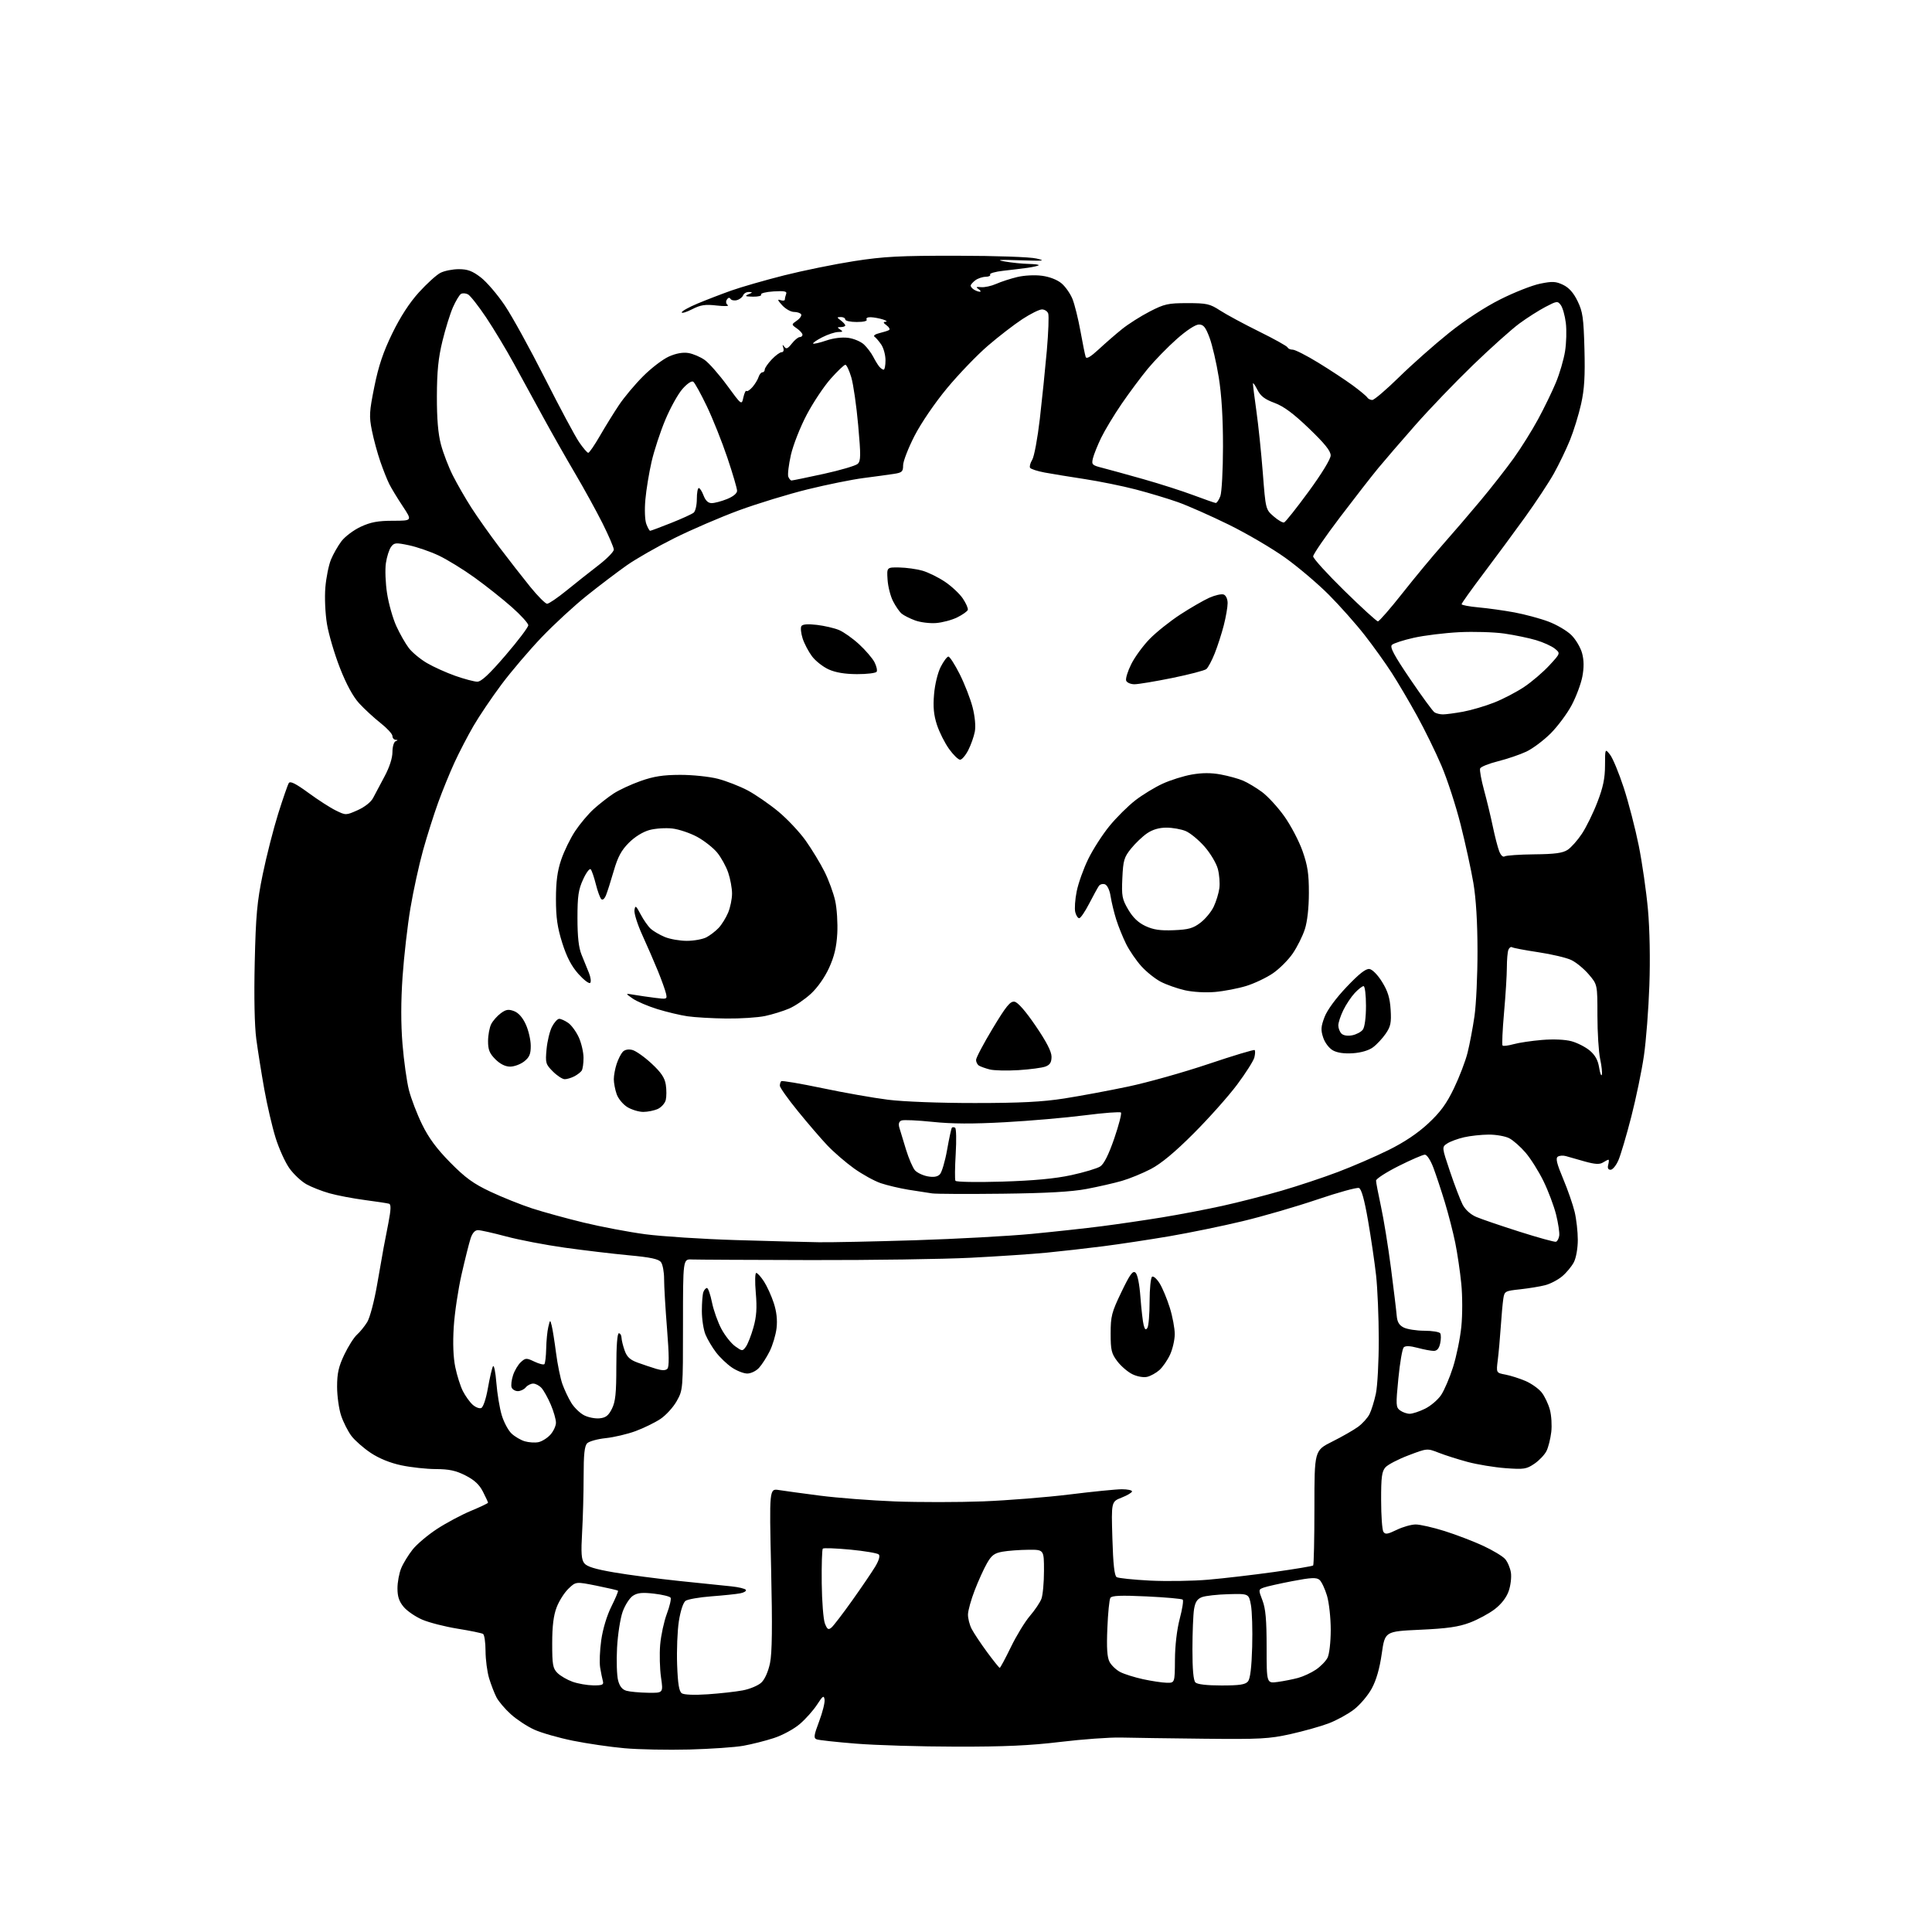 <?xml version="1.0" encoding="UTF-8" standalone="no"?>
<svg 
  version="1.1" 
  xmlns="http://www.w3.org/2000/svg" 
  xmlns:xlink="http://www.w3.org/1999/xlink" 
  xmlns:svg="http://www.w3.org/2000/svg"
  xmlns:rdf="http://www.w3.org/1999/02/22-rdf-syntax-ns#"
  xmlns:cc="http://creativecommons.org/ns#"
  xmlns:dc="http://purl.org/dc/elements/1.1/"
  viewBox="0 0 768 768"
  width="768"
  height="768"
>
<style>svg {background-color: white; }</style>"
<path stroke="none" fill="black" fill-rule="evenodd" d="M274.00,695.46C265.48,695.68 253.88,695.46 248.24,694.95C242.59,694.45 233.37,693.10 227.74,691.96C222.11,690.82 215.20,688.84 212.38,687.56C209.56,686.28 205.37,683.52 203.07,681.44C200.76,679.36 198.19,676.33 197.36,674.72C196.52,673.11 195.21,669.70 194.43,667.15C193.66,664.59 193.02,659.71 193.01,656.31C193.00,652.90 192.56,649.85 192.02,649.51C191.49,649.18 186.93,648.24 181.90,647.43C176.88,646.62 170.55,645.00 167.86,643.84C165.16,642.68 161.84,640.41 160.48,638.79C158.65,636.62 158.00,634.67 158.00,631.39C158.00,628.94 158.67,625.34 159.49,623.38C160.30,621.42 162.35,618.08 164.03,615.96C165.72,613.83 170.11,610.13 173.80,607.73C177.48,605.33 183.54,602.11 187.25,600.57C190.96,599.03 194.00,597.58 194.00,597.35C194.00,597.11 193.09,595.14 191.98,592.97C190.54,590.14 188.56,588.31 185.02,586.51C181.20,584.57 178.52,584.00 173.28,583.98C169.55,583.97 163.37,583.30 159.55,582.49C155.12,581.56 150.72,579.77 147.39,577.56C144.52,575.65 141.06,572.61 139.69,570.80C138.32,568.98 136.48,565.35 135.60,562.72C134.72,560.08 134.00,554.91 134.00,551.22C134.00,545.90 134.60,543.25 136.86,538.50C138.43,535.20 140.70,531.63 141.89,530.57C143.09,529.50 144.92,527.25 145.97,525.55C147.04,523.82 148.78,517.22 149.94,510.49C151.07,503.89 152.22,497.38 152.49,496.00C152.76,494.62 153.61,490.21 154.39,486.18C155.43,480.77 155.49,478.77 154.65,478.50C154.02,478.31 149.68,477.64 145.00,477.03C140.32,476.41 134.03,475.21 131.00,474.36C127.97,473.51 123.84,471.89 121.81,470.76C119.78,469.63 116.75,466.79 115.07,464.45C113.39,462.11 110.92,456.67 109.57,452.35C108.22,448.03 106.19,439.32 105.06,433.00C103.93,426.68 102.50,417.70 101.88,413.05C101.18,407.79 100.94,396.26 101.26,382.55C101.69,363.87 102.18,358.51 104.45,347.50C105.92,340.35 108.68,329.55 110.57,323.50C112.47,317.45 114.38,311.95 114.81,311.27C115.37,310.39 117.56,311.48 122.55,315.13C126.37,317.93 131.30,321.11 133.50,322.18C137.49,324.13 137.51,324.13 142.19,322.05C144.96,320.81 147.45,318.85 148.30,317.23C149.08,315.73 151.13,311.87 152.86,308.65C154.81,305.02 156.00,301.35 156.00,298.98C156.00,296.87 156.56,294.94 157.25,294.66C158.25,294.26 158.25,294.14 157.25,294.08C156.56,294.04 156.00,293.36 156.00,292.57C156.00,291.78 153.86,289.45 151.25,287.40C148.64,285.34 144.82,281.82 142.77,279.58C140.33,276.91 137.68,272.04 135.12,265.50C132.97,260.00 130.65,252.14 129.97,248.03C129.28,243.80 129.00,237.48 129.34,233.47C129.67,229.57 130.67,224.61 131.57,222.44C132.46,220.27 134.34,216.99 135.73,215.14C137.13,213.30 140.57,210.71 143.38,209.40C147.37,207.55 150.20,207.02 156.20,207.01C163.91,207.00 163.91,207.00 160.10,201.25C158.00,198.09 155.61,194.15 154.78,192.50C153.94,190.85 152.33,186.80 151.19,183.50C150.05,180.20 148.54,174.65 147.84,171.16C146.69,165.45 146.79,163.73 148.82,153.66C150.49,145.40 152.35,139.90 155.95,132.50C159.15,125.93 162.78,120.34 166.52,116.22C169.66,112.76 173.50,109.27 175.06,108.47C176.62,107.66 179.91,107.00 182.37,107.00C185.88,107.00 187.76,107.70 191.09,110.25C193.43,112.04 197.74,117.06 200.67,121.42C203.60,125.77 210.78,138.82 216.64,150.42C222.50,162.01 228.60,173.41 230.20,175.75C231.79,178.09 233.43,180.00 233.84,180.00C234.25,180.00 236.34,176.96 238.48,173.25C240.62,169.54 244.04,164.01 246.08,160.97C248.11,157.93 252.41,152.80 255.64,149.57C258.86,146.33 263.48,142.81 265.89,141.73C268.75,140.46 271.45,139.97 273.65,140.33C275.50,140.63 278.42,141.88 280.14,143.10C281.85,144.32 285.85,148.87 289.03,153.21C294.82,161.11 294.82,161.11 295.50,157.98C295.88,156.26 296.44,155.11 296.74,155.41C297.05,155.71 298.12,155.02 299.12,153.86C300.12,152.71 301.21,150.92 301.54,149.88C301.87,148.85 302.55,148.00 303.07,148.00C303.58,148.00 304.00,147.51 304.00,146.91C304.00,146.31 305.24,144.51 306.75,142.91C308.26,141.31 310.04,140.00 310.72,140.00C311.43,140.00 311.70,139.27 311.37,138.25C310.95,136.94 311.05,136.84 311.77,137.83C312.52,138.89 313.15,138.62 314.76,136.58C315.87,135.16 317.29,134.00 317.89,134.00C318.50,134.00 319.00,133.58 319.00,133.06C319.00,132.54 318.00,131.41 316.78,130.56C314.55,129.00 314.55,129.00 316.79,127.43C318.03,126.57 318.77,125.44 318.46,124.93C318.14,124.42 316.86,124.00 315.62,124.00C314.37,124.00 312.26,122.80 310.92,121.34C309.09,119.33 308.92,118.83 310.25,119.31C311.21,119.65 312.00,119.54 312.00,119.05C312.00,118.56 312.23,117.56 312.51,116.83C312.91,115.80 311.79,115.58 307.51,115.84C304.48,116.03 302.25,116.59 302.56,117.09C302.87,117.59 301.40,117.97 299.31,117.93C296.27,117.87 295.90,117.69 297.50,117.00C299.25,116.25 299.28,116.13 297.72,116.07C296.74,116.03 295.70,116.63 295.40,117.40C295.10,118.17 293.99,119.03 292.93,119.31C291.87,119.59 290.72,119.36 290.38,118.80C289.98,118.16 289.44,118.28 288.93,119.12C288.44,119.90 288.60,120.78 289.30,121.27C289.96,121.72 287.98,121.80 284.90,121.45C280.32,120.92 278.54,121.19 275.15,122.92C272.87,124.09 271.00,124.65 271.00,124.17C271.00,123.69 273.81,122.12 277.25,120.68C280.69,119.24 286.74,116.91 290.70,115.50C294.66,114.10 304.11,111.38 311.70,109.46C319.29,107.55 331.80,105.00 339.50,103.80C351.37,101.96 357.61,101.63 380.50,101.66C396.03,101.68 409.41,102.15 412.00,102.76C415.86,103.68 414.94,103.78 405.50,103.47C397.06,103.19 395.66,103.30 399.50,103.96C402.25,104.44 406.49,104.86 408.92,104.91C411.35,104.96 413.13,105.20 412.88,105.45C412.63,105.70 410.64,106.15 408.46,106.46C406.28,106.76 401.92,107.29 398.78,107.64C395.63,107.99 393.29,108.66 393.58,109.14C393.88,109.61 393.08,110.01 391.81,110.03C390.54,110.05 388.68,110.68 387.68,111.44C386.68,112.20 385.86,113.15 385.85,113.55C385.84,113.95 386.43,114.66 387.16,115.12C387.90,115.59 388.95,115.97 389.50,115.97C390.05,115.97 389.82,115.51 389.00,114.94C387.81,114.12 388.01,113.96 390.00,114.15C391.38,114.29 394.07,113.70 396.00,112.85C397.93,111.99 401.68,110.77 404.35,110.13C407.12,109.46 411.33,109.24 414.19,109.62C417.21,110.02 420.28,111.21 421.98,112.64C423.52,113.93 425.48,116.74 426.34,118.88C427.19,121.02 428.62,126.76 429.50,131.64C430.38,136.51 431.31,141.12 431.57,141.87C431.89,142.82 433.49,141.89 436.77,138.86C439.37,136.44 443.52,132.83 446.00,130.84C448.48,128.84 453.43,125.69 457.00,123.85C462.87,120.82 464.32,120.50 472.00,120.50C479.70,120.50 480.92,120.77 485.00,123.42C487.48,125.03 494.45,128.79 500.50,131.78C506.55,134.76 511.65,137.61 511.83,138.10C512.02,138.60 512.94,139.00 513.88,139.00C514.81,139.00 519.39,141.33 524.04,144.18C528.69,147.03 534.83,151.07 537.68,153.16C540.52,155.25 543.14,157.42 543.49,157.98C543.83,158.54 544.74,159.00 545.50,159.00C546.26,159.00 551.07,154.90 556.19,149.88C561.31,144.86 570.20,136.99 575.94,132.39C582.36,127.24 590.25,122.08 596.44,118.98C601.97,116.20 609.07,113.41 612.22,112.77C617.09,111.77 618.44,111.84 621.34,113.22C623.68,114.34 625.48,116.35 627.10,119.67C629.16,123.89 629.50,126.29 629.84,138.71C630.13,149.57 629.82,154.72 628.51,160.60C627.57,164.82 625.57,171.30 624.07,174.99C622.57,178.68 619.69,184.64 617.68,188.25C615.66,191.85 610.49,199.68 606.19,205.65C601.88,211.62 594.46,221.68 589.69,228.00C584.92,234.32 581.01,239.80 581.01,240.17C581.00,240.54 584.04,241.11 587.75,241.45C591.46,241.78 597.88,242.68 602.00,243.44C606.12,244.21 612.20,245.84 615.50,247.08C618.80,248.31 622.92,250.74 624.66,252.47C626.40,254.20 628.31,257.44 628.91,259.67C629.66,262.47 629.69,265.34 629.01,268.96C628.46,271.83 626.55,276.95 624.76,280.32C622.97,283.69 619.21,288.73 616.42,291.53C613.62,294.33 609.27,297.59 606.74,298.78C604.22,299.97 599.15,301.69 595.49,302.61C591.82,303.53 588.62,304.82 588.37,305.48C588.12,306.13 588.82,310.00 589.93,314.08C591.04,318.16 592.61,324.66 593.41,328.52C594.22,332.39 595.35,336.80 595.94,338.33C596.57,340.01 597.45,340.84 598.13,340.42C598.75,340.04 604.06,339.67 609.93,339.61C618.09,339.53 621.19,339.11 623.16,337.82C624.57,336.89 627.13,334.01 628.84,331.42C630.56,328.83 633.33,323.19 634.98,318.88C637.26,312.99 638.01,309.39 638.02,304.28C638.04,297.50 638.04,297.50 640.02,300.00C641.10,301.38 643.55,307.29 645.47,313.15C647.38,319.01 650.06,329.36 651.43,336.15C652.79,342.94 654.43,354.35 655.08,361.50C655.79,369.32 656.02,381.36 655.65,391.69C655.32,401.15 654.35,413.75 653.48,419.69C652.62,425.64 650.35,436.57 648.44,444.00C646.53,451.43 644.23,459.19 643.33,461.25C642.43,463.31 641.04,465.00 640.23,465.00C639.26,465.00 638.94,464.33 639.29,463.00C639.58,461.90 639.62,461.00 639.39,461.00C639.16,461.00 638.17,461.50 637.20,462.11C635.86,462.94 634.06,462.84 629.96,461.70C626.96,460.87 623.60,459.92 622.50,459.58C621.40,459.25 619.94,459.34 619.26,459.79C618.32,460.41 618.83,462.53 621.36,468.55C623.20,472.92 625.26,478.86 625.95,481.75C626.64,484.64 627.20,489.64 627.20,492.86C627.20,496.21 626.53,500.00 625.64,501.74C624.78,503.40 622.69,505.93 620.99,507.35C619.30,508.78 616.24,510.37 614.20,510.89C612.17,511.42 607.70,512.14 604.28,512.52C598.24,513.17 598.04,513.28 597.58,516.34C597.32,518.08 596.86,523.10 596.57,527.50C596.27,531.90 595.75,537.80 595.39,540.62C594.75,545.73 594.75,545.73 598.42,546.42C600.43,546.80 604.02,547.94 606.39,548.95C608.76,549.97 611.66,552.03 612.84,553.53C614.03,555.03 615.49,558.11 616.10,560.38C616.72,562.65 616.96,566.65 616.65,569.27C616.34,571.89 615.51,575.25 614.79,576.73C614.08,578.21 611.92,580.50 610.00,581.82C606.80,584.01 605.82,584.16 598.47,583.62C594.06,583.29 587.31,582.18 583.47,581.16C579.64,580.13 574.44,578.48 571.92,577.49C567.33,575.69 567.33,575.69 559.92,578.51C555.84,580.05 551.71,582.20 550.75,583.27C549.30,584.88 549.00,587.15 549.02,596.36C549.02,602.49 549.43,608.13 549.91,608.89C550.64,610.04 551.54,609.92 555.21,608.14C557.64,606.96 561.04,606.00 562.76,606.00C564.49,606.00 569.63,607.17 574.20,608.60C578.76,610.04 585.65,612.67 589.50,614.45C593.35,616.23 597.31,618.61 598.29,619.72C599.28,620.84 600.32,623.27 600.61,625.13C600.89,626.98 600.50,630.30 599.72,632.50C598.84,635.03 596.80,637.67 594.19,639.67C591.92,641.41 587.46,643.82 584.28,645.02C579.81,646.71 575.32,647.36 564.52,647.85C550.54,648.50 550.54,648.50 549.27,657.35C548.43,663.26 547.10,667.89 545.28,671.23C543.77,674.00 540.58,677.76 538.17,679.59C535.77,681.43 531.26,683.89 528.15,685.07C525.04,686.25 518.23,688.16 513.00,689.33C504.48,691.22 500.92,691.41 478.50,691.17C464.75,691.02 449.90,690.81 445.50,690.70C441.10,690.60 430.30,691.38 421.50,692.44C409.44,693.89 399.22,694.36 380.00,694.32C365.98,694.30 348.12,693.76 340.32,693.13C332.52,692.51 325.47,691.73 324.65,691.42C323.37,690.93 323.51,689.87 325.62,684.27C326.98,680.65 327.96,676.75 327.78,675.60C327.51,673.81 327.06,674.12 324.81,677.60C323.35,679.86 320.26,683.33 317.94,685.32C315.59,687.33 311.02,689.81 307.61,690.91C304.25,692.01 298.80,693.38 295.50,693.97C292.20,694.57 282.52,695.23 274.00,695.46zM281.34,673.51C286.20,673.18 292.48,672.48 295.29,671.95C298.10,671.41 301.41,670.02 302.65,668.85C304.02,667.57 305.38,664.50 306.09,661.12C306.93,657.06 307.06,646.65 306.53,623.61C305.81,591.71 305.81,591.71 309.65,592.32C311.77,592.66 319.12,593.66 326.00,594.55C332.88,595.44 346.28,596.47 355.78,596.84C365.29,597.20 381.04,597.19 390.78,596.82C400.53,596.44 416.02,595.20 425.21,594.07C434.40,592.93 443.74,592.00 445.96,592.00C448.18,592.00 450.00,592.38 450.00,592.85C450.00,593.31 448.14,594.43 445.87,595.32C441.75,596.94 441.75,596.94 442.19,611.54C442.49,621.78 443.00,626.38 443.88,626.93C444.57,627.35 450.54,627.97 457.14,628.31C463.74,628.64 474.18,628.48 480.32,627.95C486.47,627.42 498.25,626.04 506.50,624.89C514.75,623.73 521.73,622.57 522.00,622.30C522.27,622.03 522.50,611.64 522.50,599.20C522.50,576.59 522.50,576.59 529.60,573.05C533.51,571.10 538.13,568.45 539.87,567.17C541.61,565.89 543.64,563.64 544.39,562.17C545.14,560.70 546.28,557.02 546.93,554.00C547.57,550.98 548.09,541.27 548.08,532.44C548.07,523.61 547.59,512.13 547.01,506.94C546.43,501.75 544.99,491.94 543.81,485.15C542.36,476.80 541.19,472.63 540.21,472.25C539.41,471.94 531.95,474.00 523.63,476.82C515.31,479.64 501.98,483.52 494.00,485.43C486.02,487.35 472.98,490.03 465.00,491.40C457.02,492.76 445.10,494.57 438.50,495.41C431.90,496.25 421.77,497.40 416.00,497.96C410.23,498.52 396.64,499.43 385.81,499.98C374.98,500.53 346.41,500.95 322.31,500.90C298.21,500.85 276.93,500.74 275.00,500.66C271.50,500.50 271.50,500.50 271.50,526.50C271.50,552.38 271.49,552.52 269.00,556.96C267.62,559.42 264.70,562.62 262.50,564.08C260.30,565.53 255.86,567.70 252.64,568.89C249.42,570.08 244.10,571.33 240.81,571.68C237.53,572.02 234.20,572.94 233.42,573.72C232.35,574.79 232.00,578.08 232.00,586.92C232.00,593.39 231.73,603.37 231.40,609.09C230.93,617.29 231.10,619.90 232.23,621.38C233.27,622.75 236.52,623.75 244.08,625.05C249.81,626.04 261.48,627.57 270.00,628.46C278.52,629.34 287.86,630.31 290.73,630.60C293.61,630.90 296.20,631.52 296.49,631.99C296.78,632.46 295.78,633.08 294.26,633.37C292.74,633.67 287.58,634.21 282.78,634.57C277.99,634.93 273.36,635.74 272.50,636.37C271.59,637.04 270.50,640.36 269.86,644.44C269.27,648.25 268.96,656.03 269.17,661.74C269.45,669.42 269.94,672.37 271.03,673.11C271.91,673.71 276.03,673.87 281.34,673.51zM257.58,672.90C263.67,673.00 263.67,673.00 262.76,666.75C262.27,663.31 262.12,657.47 262.43,653.78C262.75,650.08 263.94,644.57 265.07,641.54C266.21,638.51 266.88,635.61 266.57,635.11C266.26,634.61 263.29,633.88 259.98,633.50C255.32,632.96 253.42,633.15 251.59,634.35C250.29,635.20 248.45,638.06 247.51,640.70C246.57,643.34 245.57,649.77 245.29,655.00C245.01,660.23 245.20,666.06 245.70,667.97C246.33,670.38 247.35,671.64 249.06,672.12C250.40,672.49 254.24,672.85 257.58,672.90zM235.82,669.96C239.46,669.99 240.06,669.72 239.65,668.25C239.39,667.29 238.90,664.88 238.57,662.90C238.24,660.92 238.43,655.99 239.01,651.94C239.63,647.55 241.25,642.18 243.03,638.63C244.67,635.35 245.85,632.52 245.66,632.33C245.48,632.14 241.63,631.25 237.12,630.34C228.92,628.70 228.92,628.70 225.98,631.52C224.36,633.07 222.24,636.40 221.28,638.92C220.04,642.15 219.51,646.36 219.51,653.22C219.50,661.75 219.76,663.19 221.59,665.03C222.74,666.18 225.44,667.75 227.59,668.52C229.74,669.29 233.44,669.93 235.82,669.96zM485.58,670.00C492.78,670.00 495.04,669.65 496.09,668.40C496.98,667.32 497.53,662.84 497.76,654.65C497.95,647.97 497.72,640.48 497.26,638.00C496.41,633.50 496.41,633.50 488.37,633.71C483.95,633.83 479.20,634.35 477.81,634.88C475.92,635.60 475.13,636.80 474.65,639.67C474.31,641.78 474.02,648.92 474.01,655.55C474.00,663.60 474.40,668.00 475.20,668.80C475.96,669.56 479.77,670.00 485.58,670.00zM463.75,668.92C467.00,669.00 467.00,669.00 467.06,659.75C467.09,654.13 467.84,647.76 468.96,643.50C469.98,639.65 470.52,636.22 470.15,635.88C469.79,635.53 463.35,634.96 455.82,634.60C445.53,634.12 441.96,634.26 441.39,635.18C440.97,635.85 440.43,641.29 440.19,647.27C439.86,655.20 440.10,658.82 441.08,660.66C441.82,662.04 443.74,663.85 445.33,664.67C446.93,665.50 451.00,666.77 454.37,667.51C457.74,668.24 461.96,668.88 463.75,668.92zM507.90,668.60C510.32,668.27 513.96,667.55 516.00,667.00C518.03,666.45 521.22,664.98 523.08,663.72C524.95,662.47 527.03,660.33 527.72,658.97C528.43,657.57 528.98,652.77 528.99,647.93C528.99,643.17 528.33,637.11 527.50,634.30C526.67,631.52 525.32,628.68 524.50,628.00C523.29,627.00 521.17,627.10 513.75,628.52C508.66,629.50 503.53,630.65 502.35,631.09C500.23,631.86 500.22,631.96 501.85,636.19C503.11,639.48 503.50,643.90 503.50,654.85C503.50,669.20 503.50,669.20 507.90,668.60zM397.41,663.00C397.64,663.00 399.63,659.29 401.84,654.75C404.04,650.21 407.44,644.64 409.40,642.36C411.36,640.09 413.42,637.02 413.98,635.55C414.54,634.07 415.00,629.07 415.00,624.43C415.00,616.00 415.00,616.00 408.75,616.06C405.31,616.09 400.71,616.43 398.52,616.82C395.26,617.40 394.15,618.23 392.29,621.51C391.04,623.71 388.87,628.51 387.45,632.19C386.03,635.87 384.83,640.16 384.79,641.71C384.74,643.26 385.40,645.88 386.25,647.52C387.10,649.16 389.86,653.31 392.39,656.75C394.93,660.19 397.18,663.00 397.41,663.00zM330.50,647.00C331.31,646.33 335.05,641.44 338.82,636.14C342.59,630.84 346.70,624.78 347.96,622.68C349.38,620.31 349.90,618.50 349.32,617.92C348.81,617.41 343.72,616.55 338.02,616.00C332.32,615.46 327.39,615.28 327.08,615.60C326.76,615.92 326.57,622.11 326.65,629.34C326.73,636.58 327.30,643.79 327.91,645.36C328.84,647.72 329.29,648.01 330.50,647.00zM214.00,573.29C215.38,573.02 217.51,571.70 218.75,570.35C219.99,568.99 221.00,566.83 221.00,565.53C221.00,564.23 220.07,560.99 218.93,558.33C217.79,555.67 216.14,552.71 215.27,551.75C214.40,550.79 212.91,550.00 211.97,550.00C211.02,550.00 209.68,550.67 209.00,551.50C208.32,552.33 206.90,553.00 205.85,553.00C204.80,553.00 203.69,552.34 203.38,551.54C203.07,550.74 203.33,548.54 203.95,546.66C204.57,544.78 205.97,542.43 207.06,541.45C208.91,539.77 209.27,539.76 212.42,541.26C214.28,542.15 216.07,542.60 216.40,542.27C216.73,541.94 217.05,539.15 217.12,536.08C217.18,533.01 217.56,529.15 217.96,527.50C218.68,524.50 218.68,524.50 219.32,527.00C219.67,528.38 220.44,533.22 221.03,537.77C221.62,542.31 222.75,547.89 223.55,550.16C224.36,552.42 225.95,555.80 227.10,557.66C228.25,559.53 230.53,561.74 232.16,562.58C233.79,563.43 236.56,563.98 238.31,563.81C240.81,563.57 241.88,562.74 243.25,560.00C244.65,557.20 245.00,553.86 245.00,543.25C245.00,535.08 245.38,530.00 246.00,530.00C246.55,530.00 247.03,530.79 247.06,531.75C247.09,532.71 247.65,535.01 248.31,536.86C249.22,539.42 250.45,540.56 253.50,541.67C255.70,542.47 259.02,543.58 260.87,544.14C263.20,544.84 264.57,544.83 265.29,544.11C266.03,543.37 265.99,538.63 265.16,528.28C264.51,520.15 263.98,511.22 263.99,508.44C264.00,505.66 263.44,502.64 262.75,501.73C261.81,500.48 258.63,499.80 250.00,499.00C243.68,498.41 232.20,497.04 224.50,495.97C216.80,494.89 206.31,492.88 201.18,491.50C196.05,490.13 191.02,489.00 190.01,489.00C188.80,489.00 187.78,490.14 187.08,492.26C186.49,494.05 184.88,500.46 183.50,506.51C182.12,512.55 180.71,522.00 180.37,527.50C179.96,534.00 180.18,539.60 180.99,543.50C181.67,546.80 183.03,551.08 184.01,553.00C184.99,554.92 186.72,557.34 187.86,558.37C188.99,559.40 190.54,560.01 191.28,559.72C192.07,559.42 193.19,556.11 193.94,551.85C194.65,547.81 195.56,543.89 195.96,543.15C196.36,542.41 196.97,545.34 197.31,549.65C197.65,553.97 198.61,559.78 199.45,562.56C200.28,565.34 202.04,568.63 203.35,569.86C204.66,571.09 207.03,572.48 208.62,572.94C210.20,573.40 212.62,573.56 214.00,573.29zM560.38,562.00C561.47,562.00 564.20,561.11 566.43,560.01C568.67,558.92 571.55,556.48 572.84,554.58C574.12,552.68 576.27,547.67 577.61,543.44C578.95,539.21 580.44,531.99 580.90,527.38C581.38,522.71 581.37,515.12 580.88,510.25C580.40,505.44 579.32,498.12 578.48,494.00C577.64,489.88 575.79,482.68 574.37,478.00C572.95,473.32 570.90,467.14 569.82,464.25C568.69,461.24 567.24,459.00 566.41,459.00C565.61,459.00 560.92,461.03 555.98,463.51C551.04,465.99 547.00,468.60 547.00,469.31C547.00,470.01 547.88,474.62 548.95,479.55C550.03,484.47 551.81,495.48 552.92,504.00C554.02,512.52 555.06,521.06 555.21,522.98C555.42,525.52 556.17,526.79 558.00,527.71C559.38,528.40 563.06,528.98 566.19,528.99C569.32,528.99 572.17,529.46 572.52,530.02C572.86,530.59 572.85,532.39 572.49,534.02C572.05,536.06 571.24,537.00 569.93,537.00C568.89,537.00 566.00,536.46 563.52,535.79C560.47,534.98 558.68,534.92 558.00,535.60C557.44,536.16 556.48,541.73 555.87,547.98C554.83,558.54 554.88,559.44 556.57,560.67C557.57,561.40 559.28,562.00 560.38,562.00zM456.00,547.32C454.58,547.65 452.07,547.21 450.18,546.29C448.35,545.41 445.65,543.10 444.18,541.17C441.82,538.07 441.50,536.75 441.50,530.07C441.50,523.22 441.90,521.66 445.76,513.64C449.16,506.56 450.29,504.99 451.36,505.88C452.19,506.57 452.95,510.36 453.35,515.75C453.71,520.56 454.29,525.55 454.64,526.83C455.12,528.58 455.49,528.83 456.12,527.83C456.59,527.10 456.98,522.36 456.98,517.31C456.99,512.25 457.44,507.84 457.98,507.51C458.53,507.17 459.88,508.39 461.00,510.20C462.12,512.02 463.93,516.36 465.02,519.86C466.11,523.35 466.99,528.08 466.98,530.36C466.97,532.63 466.13,536.30 465.11,538.50C464.09,540.70 462.19,543.45 460.88,544.62C459.57,545.78 457.38,547.00 456.00,547.32zM297.06,546.00C295.63,546.00 292.87,544.92 290.92,543.59C288.97,542.27 286.15,539.57 284.64,537.59C283.13,535.62 281.25,532.44 280.45,530.53C279.65,528.62 279.00,524.39 279.00,521.11C279.00,517.84 279.27,514.45 279.61,513.58C279.94,512.71 280.58,512.00 281.04,512.00C281.49,512.00 282.39,514.59 283.03,517.75C283.67,520.91 285.37,525.67 286.80,528.32C288.23,530.98 290.69,534.06 292.26,535.18C295.04,537.16 295.16,537.17 296.49,535.36C297.24,534.34 298.60,530.89 299.50,527.70C300.73,523.31 300.96,519.98 300.44,513.95C300.05,509.52 300.13,506.01 300.62,506.01C301.10,506.02 302.49,507.55 303.70,509.42C304.91,511.29 306.66,515.14 307.58,517.96C308.71,521.41 309.07,524.72 308.69,527.99C308.37,530.67 307.13,534.81 305.94,537.18C304.75,539.56 302.85,542.51 301.71,543.75C300.58,544.99 298.48,546.00 297.06,546.00zM325.50,493.81C330.45,493.88 347.79,493.52 364.03,493.01C380.28,492.49 400.97,491.36 410.02,490.50C419.07,489.63 431.66,488.26 437.99,487.44C444.32,486.63 455.12,485.05 462.00,483.92C468.88,482.80 479.68,480.73 486.00,479.33C492.32,477.94 502.84,475.24 509.36,473.35C515.89,471.46 526.01,468.09 531.86,465.87C537.71,463.66 546.75,459.74 551.95,457.17C558.20,454.08 563.55,450.50 567.75,446.59C572.60,442.07 575.01,438.77 577.98,432.59C580.12,428.14 582.55,421.80 583.37,418.50C584.20,415.20 585.44,408.68 586.12,404.00C586.80,399.32 587.35,387.62 587.33,378.00C587.32,366.58 586.74,357.19 585.69,350.98C584.80,345.75 582.53,335.34 580.64,327.86C578.76,320.37 575.32,309.80 573.00,304.37C570.69,298.94 566.31,290.00 563.27,284.50C560.24,279.00 555.73,271.35 553.25,267.50C550.77,263.65 545.94,256.90 542.50,252.50C539.07,248.10 532.68,240.90 528.31,236.50C523.94,232.10 516.12,225.46 510.93,221.74C505.74,218.02 495.65,212.10 488.50,208.58C481.35,205.07 472.24,201.04 468.26,199.62C464.28,198.21 456.71,195.93 451.45,194.56C446.18,193.19 437.07,191.34 431.19,190.44C425.31,189.55 418.15,188.37 415.27,187.84C412.39,187.30 409.78,186.46 409.48,185.96C409.17,185.46 409.55,184.03 410.32,182.78C411.10,181.53 412.46,174.20 413.35,166.50C414.24,158.80 415.49,146.58 416.13,139.34C416.76,132.10 417.01,125.47 416.67,124.59C416.34,123.72 415.22,123.00 414.19,123.00C413.15,123.00 409.65,124.74 406.41,126.86C403.16,128.99 396.99,133.74 392.70,137.44C388.41,141.13 381.10,148.73 376.46,154.32C371.54,160.26 366.15,168.17 363.51,173.31C361.03,178.16 359.00,183.40 359.00,184.97C359.00,187.50 358.57,187.89 355.25,188.39C353.19,188.71 347.79,189.44 343.26,190.03C338.72,190.61 328.76,192.63 321.11,194.51C313.46,196.39 301.16,200.15 293.77,202.86C286.39,205.58 274.83,210.56 268.08,213.92C261.32,217.29 252.81,222.15 249.15,224.73C245.49,227.31 238.41,232.67 233.42,236.66C228.42,240.64 220.30,248.12 215.36,253.28C210.43,258.44 203.22,266.90 199.35,272.08C195.48,277.26 190.45,284.72 188.16,288.67C185.88,292.61 182.50,299.13 180.64,303.17C178.79,307.20 175.89,314.32 174.19,319.00C172.49,323.68 169.78,332.23 168.17,338.00C166.57,343.77 164.30,354.12 163.15,361.00C161.99,367.88 160.59,380.11 160.03,388.20C159.35,398.02 159.34,406.93 160.00,415.05C160.55,421.73 161.70,429.97 162.56,433.35C163.43,436.73 165.78,442.88 167.80,447.00C170.43,452.38 173.59,456.65 178.98,462.12C185.01,468.23 188.18,470.53 195.00,473.74C199.68,475.94 207.10,478.91 211.50,480.35C215.90,481.78 225.12,484.32 232.00,485.99C238.88,487.66 249.90,489.75 256.50,490.63C263.10,491.50 279.30,492.55 292.50,492.95C305.70,493.35 320.55,493.73 325.50,493.81zM618.50,493.62C619.05,493.47 619.64,492.38 619.82,491.20C619.99,490.02 619.42,486.23 618.56,482.78C617.69,479.33 615.44,473.35 613.55,469.50C611.67,465.65 608.48,460.58 606.46,458.22C604.45,455.87 601.52,453.28 599.95,452.47C598.38,451.66 594.71,451.01 591.80,451.02C588.88,451.04 584.48,451.51 582.00,452.08C579.52,452.65 576.51,453.75 575.31,454.54C573.12,455.97 573.12,455.97 576.42,465.76C578.23,471.14 580.49,477.04 581.42,478.85C582.47,480.87 584.57,482.78 586.82,483.74C588.84,484.61 596.58,487.25 604.00,489.61C611.42,491.97 617.95,493.77 618.50,493.62zM398.50,474.52C384.75,474.68 372.15,474.63 370.50,474.39C368.85,474.16 364.64,473.50 361.14,472.94C357.65,472.37 352.70,471.20 350.14,470.34C347.59,469.48 342.80,466.84 339.50,464.48C336.20,462.11 331.43,458.00 328.91,455.34C326.38,452.68 321.10,446.53 317.16,441.68C313.22,436.84 310.00,432.30 310.00,431.60C310.00,430.90 310.25,430.09 310.55,429.79C310.85,429.49 318.16,430.73 326.80,432.54C335.43,434.36 347.23,436.44 353.00,437.16C359.11,437.93 373.53,438.48 387.50,438.47C405.60,438.47 414.33,438.02 423.00,436.67C429.32,435.68 440.80,433.55 448.50,431.92C456.20,430.30 470.55,426.26 480.38,422.95C490.21,419.64 498.48,417.15 498.75,417.42C499.02,417.69 498.96,419.01 498.63,420.35C498.29,421.70 495.21,426.55 491.78,431.15C488.35,435.74 480.59,444.46 474.52,450.53C467.06,458.01 461.56,462.57 457.50,464.69C454.20,466.41 449.01,468.54 445.96,469.42C442.91,470.30 436.61,471.74 431.96,472.62C426.00,473.75 416.11,474.31 398.50,474.52zM398.39,469.71C410.97,469.32 419.35,468.54 425.83,467.14C430.96,466.03 436.16,464.47 437.38,463.67C438.85,462.71 440.72,458.97 442.93,452.57C444.75,447.26 445.95,442.62 445.59,442.25C445.22,441.89 438.75,442.38 431.21,443.35C423.67,444.32 409.40,445.56 399.50,446.10C386.65,446.81 378.41,446.77 370.70,445.96C364.76,445.34 359.21,445.09 358.38,445.41C357.35,445.80 357.07,446.71 357.50,448.25C357.85,449.49 359.05,453.43 360.16,457.00C361.26,460.57 362.87,464.28 363.72,465.23C364.58,466.18 366.83,467.25 368.72,467.61C371.10,468.05 372.62,467.81 373.60,466.83C374.38,466.05 375.68,461.65 376.49,457.06C377.30,452.47 378.16,448.50 378.41,448.25C378.66,448.00 379.23,448.03 379.68,448.30C380.13,448.58 380.23,453.24 379.91,458.65C379.58,464.07 379.53,468.90 379.80,469.38C380.06,469.87 388.35,470.01 398.39,469.71zM255.70,442.00C253.94,441.99 251.10,441.14 249.38,440.09C247.67,439.04 245.75,436.73 245.13,434.94C244.51,433.16 244.00,430.49 244.00,429.00C244.00,427.51 244.51,424.77 245.13,422.90C245.75,421.03 246.84,418.88 247.55,418.12C248.35,417.26 249.77,416.98 251.35,417.37C252.73,417.72 256.17,420.14 258.98,422.75C262.82,426.31 264.24,428.42 264.67,431.20C264.98,433.23 264.97,435.96 264.65,437.27C264.32,438.58 262.89,440.18 261.48,440.83C260.06,441.47 257.46,442.00 255.70,442.00zM224.49,429.00C223.59,429.00 221.47,427.62 219.79,425.94C216.92,423.07 216.76,422.54 217.26,417.11C217.55,413.93 218.52,409.90 219.42,408.16C220.32,406.42 221.61,405.00 222.30,405.00C222.99,405.00 224.60,405.73 225.89,406.63C227.17,407.53 229.06,410.12 230.09,412.38C231.11,414.65 231.96,418.30 231.96,420.50C231.97,422.70 231.64,425.00 231.23,425.60C230.83,426.21 229.52,427.22 228.32,427.85C227.11,428.48 225.39,429.00 224.49,429.00zM636.75,427.25C636.98,426.56 636.68,423.73 636.08,420.95C635.49,418.17 635.00,410.38 635.00,403.63C635.00,391.36 635.00,391.36 631.53,387.31C629.63,385.08 626.51,382.52 624.60,381.62C622.70,380.71 616.82,379.32 611.55,378.53C606.27,377.74 601.57,376.85 601.08,376.55C600.60,376.25 599.94,376.72 599.60,377.59C599.27,378.45 599.00,381.59 599.00,384.56C599.00,387.53 598.50,395.62 597.88,402.53C597.27,409.44 597.00,415.33 597.29,415.62C597.58,415.91 599.54,415.67 601.66,415.08C603.77,414.49 608.88,413.73 613.00,413.39C617.53,413.02 622.17,413.22 624.70,413.91C627.02,414.54 630.28,416.21 631.96,417.62C634.09,419.41 635.21,421.43 635.67,424.34C636.04,426.63 636.52,427.93 636.75,427.25zM404.84,425.40C400.25,425.68 395.11,425.56 393.41,425.12C391.71,424.68 389.80,424.00 389.16,423.60C388.52,423.21 388.00,422.19 388.00,421.34C388.00,420.48 390.97,414.86 394.60,408.84C399.96,399.94 401.58,397.94 403.27,398.19C404.59,398.39 407.62,401.84 411.67,407.78C415.97,414.08 418.00,418.02 418.00,420.05C418.00,422.30 417.40,423.28 415.59,423.97C414.27,424.47 409.43,425.11 404.84,425.40zM202.79,424.00C200.87,424.00 198.83,422.98 196.92,421.08C194.59,418.74 194.00,417.29 194.01,413.83C194.02,411.45 194.59,408.42 195.26,407.10C195.94,405.77 197.65,403.84 199.05,402.80C201.13,401.26 202.13,401.10 204.35,401.94C206.12,402.61 207.78,404.50 209.02,407.24C210.09,409.58 210.97,413.38 210.98,415.68C211.00,419.01 210.47,420.27 208.37,421.93C206.92,423.07 204.41,424.00 202.79,424.00zM537.79,418.68C534.34,418.91 531.57,418.51 529.83,417.53C528.31,416.67 526.65,414.47 525.98,412.43C524.99,409.43 525.08,408.09 526.53,404.28C527.60,401.49 531.00,396.85 535.31,392.31C540.28,387.08 542.94,384.99 544.38,385.20C545.57,385.38 547.68,387.54 549.42,390.36C551.69,394.02 552.51,396.72 552.80,401.36C553.12,406.54 552.81,408.04 550.84,410.91C549.55,412.78 547.28,415.22 545.79,416.32C544.12,417.56 541.06,418.46 537.79,418.68zM537.50,411.55C539.15,411.23 541.06,410.22 541.75,409.30C542.50,408.29 543.00,404.49 543.00,399.81C543.00,395.49 542.57,392.00 542.04,392.00C541.51,392.00 539.93,393.24 538.52,394.75C537.11,396.26 535.06,399.33 533.98,401.57C532.89,403.80 532.00,406.52 532.00,407.62C532.00,408.71 532.56,410.17 533.25,410.87C534.01,411.63 535.68,411.90 537.50,411.55zM288.70,404.88C283.09,404.81 276.17,404.41 273.31,403.99C270.46,403.58 265.06,402.29 261.31,401.14C257.57,399.98 253.15,398.09 251.50,396.94C248.50,394.84 248.50,394.84 252.00,395.44C253.93,395.77 257.70,396.32 260.39,396.66C265.16,397.27 265.27,397.22 264.73,394.89C264.43,393.58 262.99,389.57 261.54,386.00C260.08,382.43 257.31,376.03 255.37,371.79C253.43,367.56 252.01,363.06 252.21,361.79C252.52,359.75 252.80,359.94 254.68,363.50C255.84,365.70 257.64,368.27 258.68,369.21C259.72,370.15 262.23,371.62 264.25,372.46C266.28,373.31 270.22,374.00 273.02,374.00C275.81,374.00 279.31,373.37 280.80,372.60C282.28,371.82 284.49,370.13 285.70,368.83C286.91,367.53 288.60,364.81 289.45,362.77C290.30,360.73 291.00,357.33 291.00,355.21C291.00,353.09 290.31,349.34 289.47,346.87C288.63,344.41 286.65,340.82 285.08,338.91C283.50,337.00 279.93,334.19 277.14,332.67C274.35,331.16 269.92,329.66 267.29,329.35C264.65,329.04 260.56,329.31 258.20,329.94C255.56,330.66 252.38,332.62 249.99,335.01C247.00,338.00 245.59,340.62 243.97,346.21C242.81,350.22 241.42,354.58 240.88,355.90C240.30,357.32 239.54,357.94 239.01,357.40C238.52,356.91 237.55,354.25 236.86,351.50C236.17,348.75 235.26,346.08 234.83,345.57C234.40,345.06 233.03,346.86 231.80,349.57C229.92,353.68 229.55,356.24 229.55,365.00C229.55,372.36 230.03,376.70 231.17,379.50C232.06,381.70 233.38,384.95 234.10,386.71C234.82,388.48 235.05,390.28 234.61,390.71C234.16,391.15 232.05,389.53 229.90,387.13C227.15,384.03 225.28,380.44 223.50,374.82C221.57,368.69 221.00,364.76 221.00,357.42C221.00,350.47 221.55,346.29 223.08,341.77C224.22,338.38 226.72,333.25 228.63,330.38C230.54,327.50 233.86,323.56 236.00,321.62C238.15,319.68 241.67,316.92 243.84,315.49C246.00,314.06 250.86,311.80 254.63,310.47C259.89,308.61 263.58,308.04 270.36,308.02C275.26,308.01 281.96,308.71 285.36,309.58C288.74,310.46 294.05,312.53 297.18,314.18C300.30,315.84 305.77,319.61 309.34,322.55C312.91,325.50 317.84,330.74 320.30,334.20C322.75,337.67 326.11,343.20 327.76,346.50C329.41,349.80 331.32,355.01 332.00,358.07C332.68,361.13 333.05,366.98 332.83,371.07C332.53,376.46 331.64,380.21 329.57,384.75C327.87,388.49 324.97,392.62 322.33,395.05C319.92,397.27 316.03,399.92 313.69,400.92C311.35,401.92 307.07,403.25 304.17,403.87C301.27,404.49 294.31,404.94 288.70,404.88zM483.00,394.32C479.22,394.65 474.20,394.36 471.00,393.64C467.98,392.95 463.67,391.43 461.43,390.27C459.19,389.10 455.72,386.33 453.72,384.11C451.71,381.89 448.99,377.92 447.67,375.29C446.36,372.65 444.57,368.25 443.71,365.50C442.84,362.75 441.85,358.62 441.49,356.33C441.12,353.89 440.19,351.90 439.26,351.54C438.38,351.21 437.27,351.51 436.79,352.22C436.31,352.92 434.58,356.09 432.94,359.25C431.31,362.41 429.54,365.00 429.00,365.00C428.47,365.00 427.76,363.91 427.43,362.58C427.10,361.25 427.35,357.54 428.00,354.33C428.64,351.12 430.70,345.35 432.58,341.50C434.46,337.65 438.26,331.73 441.04,328.34C443.81,324.95 448.44,320.36 451.33,318.13C454.22,315.90 459.11,312.92 462.21,311.51C465.30,310.09 470.50,308.46 473.76,307.89C477.85,307.17 481.42,307.16 485.26,307.87C488.32,308.44 492.33,309.54 494.16,310.33C496.00,311.12 499.37,313.14 501.65,314.82C503.94,316.50 507.93,320.84 510.52,324.47C513.11,328.10 516.37,334.32 517.77,338.28C519.82,344.10 520.31,347.35 520.30,355.00C520.29,360.91 519.68,366.35 518.69,369.40C517.82,372.10 515.66,376.42 513.90,379.00C512.14,381.58 508.58,385.14 505.99,386.91C503.40,388.68 498.63,390.94 495.39,391.94C492.15,392.93 486.57,394.01 483.00,394.32zM466.59,369.77C472.48,369.53 474.28,369.02 477.20,366.79C479.14,365.32 481.51,362.45 482.47,360.41C483.44,358.38 484.45,355.08 484.71,353.09C484.98,351.09 484.71,347.62 484.10,345.37C483.49,343.12 481.11,339.13 478.79,336.50C476.48,333.88 473.12,331.11 471.33,330.36C469.53,329.61 466.09,329.00 463.68,329.00C460.78,329.00 458.18,329.76 455.99,331.25C454.17,332.49 451.30,335.23 449.60,337.34C446.84,340.77 446.47,342.02 446.15,349.07C445.82,356.20 446.05,357.41 448.49,361.57C450.36,364.76 452.48,366.78 455.35,368.12C458.50,369.59 461.21,369.99 466.59,369.77zM381.65,302.00C380.93,302.00 378.95,300.07 377.26,297.71C375.56,295.35 373.40,291.04 372.45,288.14C371.18,284.24 370.87,281.06 371.30,276.02C371.62,272.09 372.76,267.43 373.95,265.09C375.10,262.84 376.48,261.00 377.01,261.00C377.54,261.00 379.57,264.16 381.52,268.03C383.46,271.90 385.76,277.81 386.62,281.15C387.56,284.84 387.91,288.65 387.51,290.82C387.14,292.79 385.96,296.12 384.90,298.20C383.83,300.29 382.37,302.00 381.65,302.00zM573.57,283.98C574.70,283.99 578.30,283.51 581.57,282.92C584.83,282.32 590.42,280.68 594.00,279.26C597.58,277.85 602.98,275.02 606.00,272.98C609.03,270.94 613.49,267.11 615.92,264.47C620.33,259.69 620.33,259.69 618.07,257.85C616.82,256.84 613.48,255.32 610.65,254.48C607.82,253.63 602.12,252.45 598.00,251.85C593.88,251.26 585.77,251.02 580.00,251.31C574.23,251.61 566.12,252.60 562.00,253.53C557.88,254.45 553.97,255.72 553.31,256.35C552.41,257.23 554.11,260.43 560.56,269.94C565.19,276.77 569.55,282.73 570.24,283.17C570.93,283.61 572.43,283.98 573.57,283.98zM450.97,272.00C449.45,272.00 447.97,271.36 447.67,270.58C447.37,269.79 448.27,266.84 449.68,264.02C451.08,261.20 454.37,256.70 456.99,254.01C459.61,251.32 465.07,246.96 469.13,244.31C473.20,241.66 478.40,238.66 480.70,237.62C483.01,236.59 485.59,236.01 486.45,236.34C487.34,236.69 488.00,238.13 488.00,239.76C488.00,241.31 487.32,245.26 486.48,248.54C485.64,251.82 484.02,256.84 482.88,259.71C481.74,262.58 480.24,265.39 479.55,265.96C478.86,266.53 472.77,268.12 466.01,269.50C459.25,270.87 452.48,272.00 450.97,272.00zM189.72,270.98C191.31,270.99 194.49,268.03 200.97,260.48C205.94,254.70 210.00,249.32 210.00,248.55C210.00,247.77 207.04,244.51 203.42,241.31C199.81,238.12 193.17,232.85 188.67,229.61C184.18,226.37 177.76,222.43 174.41,220.84C171.06,219.26 165.73,217.42 162.56,216.75C157.30,215.65 156.69,215.71 155.44,217.41C154.69,218.43 153.77,221.33 153.40,223.85C153.02,226.37 153.23,231.80 153.87,235.91C154.51,240.03 156.17,245.88 157.56,248.91C158.94,251.94 161.17,255.84 162.50,257.59C163.83,259.34 167.07,262.02 169.69,263.56C172.31,265.10 177.39,267.39 180.98,268.66C184.57,269.92 188.50,270.97 189.72,270.98zM340.69,267.98C335.84,267.96 332.16,267.35 329.38,266.09C327.12,265.06 324.14,262.71 322.76,260.86C321.38,259.01 319.71,255.82 319.05,253.77C318.40,251.72 318.18,249.53 318.56,248.90C319.03,248.14 321.07,247.97 324.71,248.40C327.70,248.75 331.66,249.67 333.51,250.44C335.36,251.21 338.97,253.77 341.52,256.12C344.07,258.47 346.81,261.67 347.62,263.23C348.42,264.78 348.81,266.50 348.48,267.03C348.15,267.56 344.65,267.99 340.69,267.98zM372.08,247.67C369.56,247.86 365.81,247.39 363.74,246.62C361.67,245.86 359.28,244.65 358.42,243.93C357.56,243.22 356.02,240.99 355.00,238.99C353.97,236.99 352.99,233.13 352.82,230.42C352.50,225.50 352.50,225.50 357.50,225.58C360.25,225.63 364.37,226.20 366.66,226.85C368.94,227.50 372.98,229.48 375.63,231.26C378.28,233.04 381.48,236.04 382.75,237.93C384.01,239.82 384.90,241.84 384.72,242.43C384.54,243.02 382.65,244.36 380.53,245.41C378.40,246.47 374.60,247.48 372.08,247.67zM547.74,247.00C548.25,247.00 552.66,241.94 557.54,235.75C562.42,229.56 569.61,220.90 573.51,216.50C577.41,212.10 584.15,204.25 588.48,199.06C592.82,193.87 598.76,186.27 601.70,182.18C604.64,178.08 609.02,171.08 611.43,166.62C613.85,162.15 617.03,155.61 618.49,152.08C619.96,148.56 621.60,142.97 622.13,139.66C622.66,136.35 622.80,131.27 622.44,128.37C622.08,125.46 621.18,122.28 620.45,121.29C619.19,119.59 618.89,119.62 614.34,122.00C611.71,123.38 607.03,126.35 603.95,128.62C600.87,130.89 592.58,138.31 585.53,145.12C578.48,151.93 568.16,162.68 562.60,169.00C557.04,175.32 550.44,182.97 547.94,186.00C545.43,189.03 538.57,197.84 532.69,205.59C526.81,213.33 522.00,220.35 522.00,221.17C522.00,221.99 527.58,228.14 534.41,234.83C541.24,241.52 547.23,247.00 547.74,247.00zM217.49,240.00C218.18,240.00 221.65,237.64 225.20,234.75C228.75,231.86 234.44,227.36 237.83,224.75C241.22,222.14 244.00,219.32 244.00,218.48C244.00,217.64 241.96,212.91 239.48,207.95C236.99,203.00 232.10,194.12 228.62,188.22C225.14,182.32 219.46,172.32 216.01,166.00C212.55,159.68 207.27,150.00 204.26,144.50C201.26,139.00 196.30,130.77 193.25,126.20C190.19,121.64 186.95,117.51 186.04,117.02C185.14,116.54 183.87,116.46 183.23,116.85C182.60,117.25 181.17,119.63 180.05,122.15C178.94,124.67 177.05,130.73 175.87,135.61C174.23,142.33 173.70,147.67 173.67,157.50C173.65,166.51 174.14,172.41 175.29,176.72C176.20,180.15 178.33,185.69 180.02,189.03C181.71,192.38 185.02,198.14 187.39,201.83C189.76,205.52 194.75,212.58 198.49,217.52C202.23,222.46 207.75,229.54 210.76,233.25C213.77,236.96 216.79,240.00 217.49,240.00zM258.45,211.00C258.72,211.00 262.45,209.61 266.72,207.91C271.00,206.21 275.06,204.36 275.75,203.79C276.44,203.22 277.00,200.79 277.00,198.38C277.00,195.97 277.35,194.00 277.78,194.00C278.21,194.00 279.07,195.35 279.69,197.00C280.45,199.00 281.51,200.00 282.89,200.00C284.03,200.00 286.77,199.28 288.98,198.39C291.45,197.40 293.00,196.13 293.00,195.09C293.00,194.17 291.26,188.25 289.14,181.95C287.02,175.65 283.35,166.45 280.98,161.50C278.61,156.55 276.18,152.16 275.59,151.74C274.95,151.29 273.18,152.47 271.31,154.59C269.55,156.57 266.48,162.09 264.49,166.85C262.49,171.61 260.03,179.10 259.02,183.50C258.01,187.90 256.89,194.68 256.55,198.57C256.18,202.63 256.35,206.79 256.93,208.32C257.49,209.79 258.17,211.00 258.45,211.00zM510.45,207.68C511.00,207.50 515.39,201.98 520.19,195.42C525.37,188.35 528.94,182.51 528.96,181.07C528.99,179.29 526.65,176.38 520.36,170.33C514.12,164.34 510.29,161.51 506.61,160.15C502.72,158.71 501.09,157.45 499.80,154.88C498.86,153.02 498.08,151.95 498.07,152.50C498.05,153.05 498.67,158.00 499.45,163.50C500.23,169.00 501.37,180.03 501.99,188.00C503.11,202.46 503.12,202.51 506.28,205.26C508.02,206.78 509.90,207.87 510.45,207.68zM483.27,199.94C483.70,199.97 484.52,198.76 485.10,197.25C485.67,195.74 486.15,186.86 486.16,177.50C486.17,166.23 485.60,156.96 484.48,150.00C483.55,144.22 481.90,137.14 480.82,134.25C479.24,130.03 478.41,129.00 476.58,129.00C475.22,129.00 471.66,131.33 467.80,134.75C464.23,137.91 459.07,143.20 456.33,146.50C453.60,149.80 448.88,156.14 445.84,160.58C442.80,165.03 439.14,171.10 437.70,174.08C436.27,177.06 434.81,180.71 434.45,182.19C433.86,184.68 434.12,184.95 438.16,185.97C440.55,186.58 447.90,188.60 454.50,190.47C461.10,192.34 470.10,195.22 474.50,196.88C478.90,198.53 482.85,199.91 483.27,199.94zM314.66,191.00C315.05,191.00 320.80,189.82 327.44,188.37C334.07,186.92 340.15,185.13 340.95,184.39C342.20,183.22 342.22,181.09 341.14,169.01C340.45,161.29 339.22,152.73 338.40,149.99C337.59,147.25 336.53,145.00 336.04,145.00C335.56,145.00 332.95,147.48 330.26,150.50C327.56,153.53 323.25,159.99 320.68,164.87C318.09,169.78 315.29,176.91 314.39,180.86C313.51,184.79 313.04,188.67 313.36,189.50C313.68,190.32 314.26,191.00 314.66,191.00zM351.25,146.96C351.66,146.98 352.00,145.30 352.00,143.22C352.00,141.14 351.24,138.33 350.31,136.97C349.38,135.61 348.16,134.19 347.61,133.82C347.06,133.44 347.93,132.82 349.55,132.43C351.17,132.04 352.91,131.49 353.40,131.21C353.90,130.93 353.47,130.09 352.46,129.35C351.07,128.33 350.97,127.98 352.06,127.90C352.85,127.85 352.38,127.44 351.00,127.00C349.62,126.56 347.46,126.15 346.19,126.10C344.89,126.04 344.15,126.44 344.50,127.00C344.88,127.61 343.34,128.00 340.56,128.00C338.05,128.00 336.00,127.55 336.00,127.00C336.00,126.45 335.21,126.01 334.25,126.03C332.58,126.06 332.58,126.13 334.25,127.39C335.21,128.12 336.00,129.01 336.00,129.36C336.00,129.71 335.21,130.01 334.25,130.02C332.75,130.03 332.72,130.17 334.00,131.00C335.21,131.78 335.06,131.97 333.21,131.98C331.95,131.99 329.09,132.93 326.86,134.07C324.63,135.21 323.00,136.33 323.23,136.57C323.47,136.80 325.80,136.27 328.41,135.38C331.30,134.39 334.73,133.97 337.18,134.30C339.39,134.59 342.21,135.79 343.45,136.95C344.68,138.11 346.33,140.29 347.10,141.78C347.87,143.28 348.95,145.05 349.50,145.71C350.05,146.38 350.84,146.94 351.25,146.96z" />

</svg>